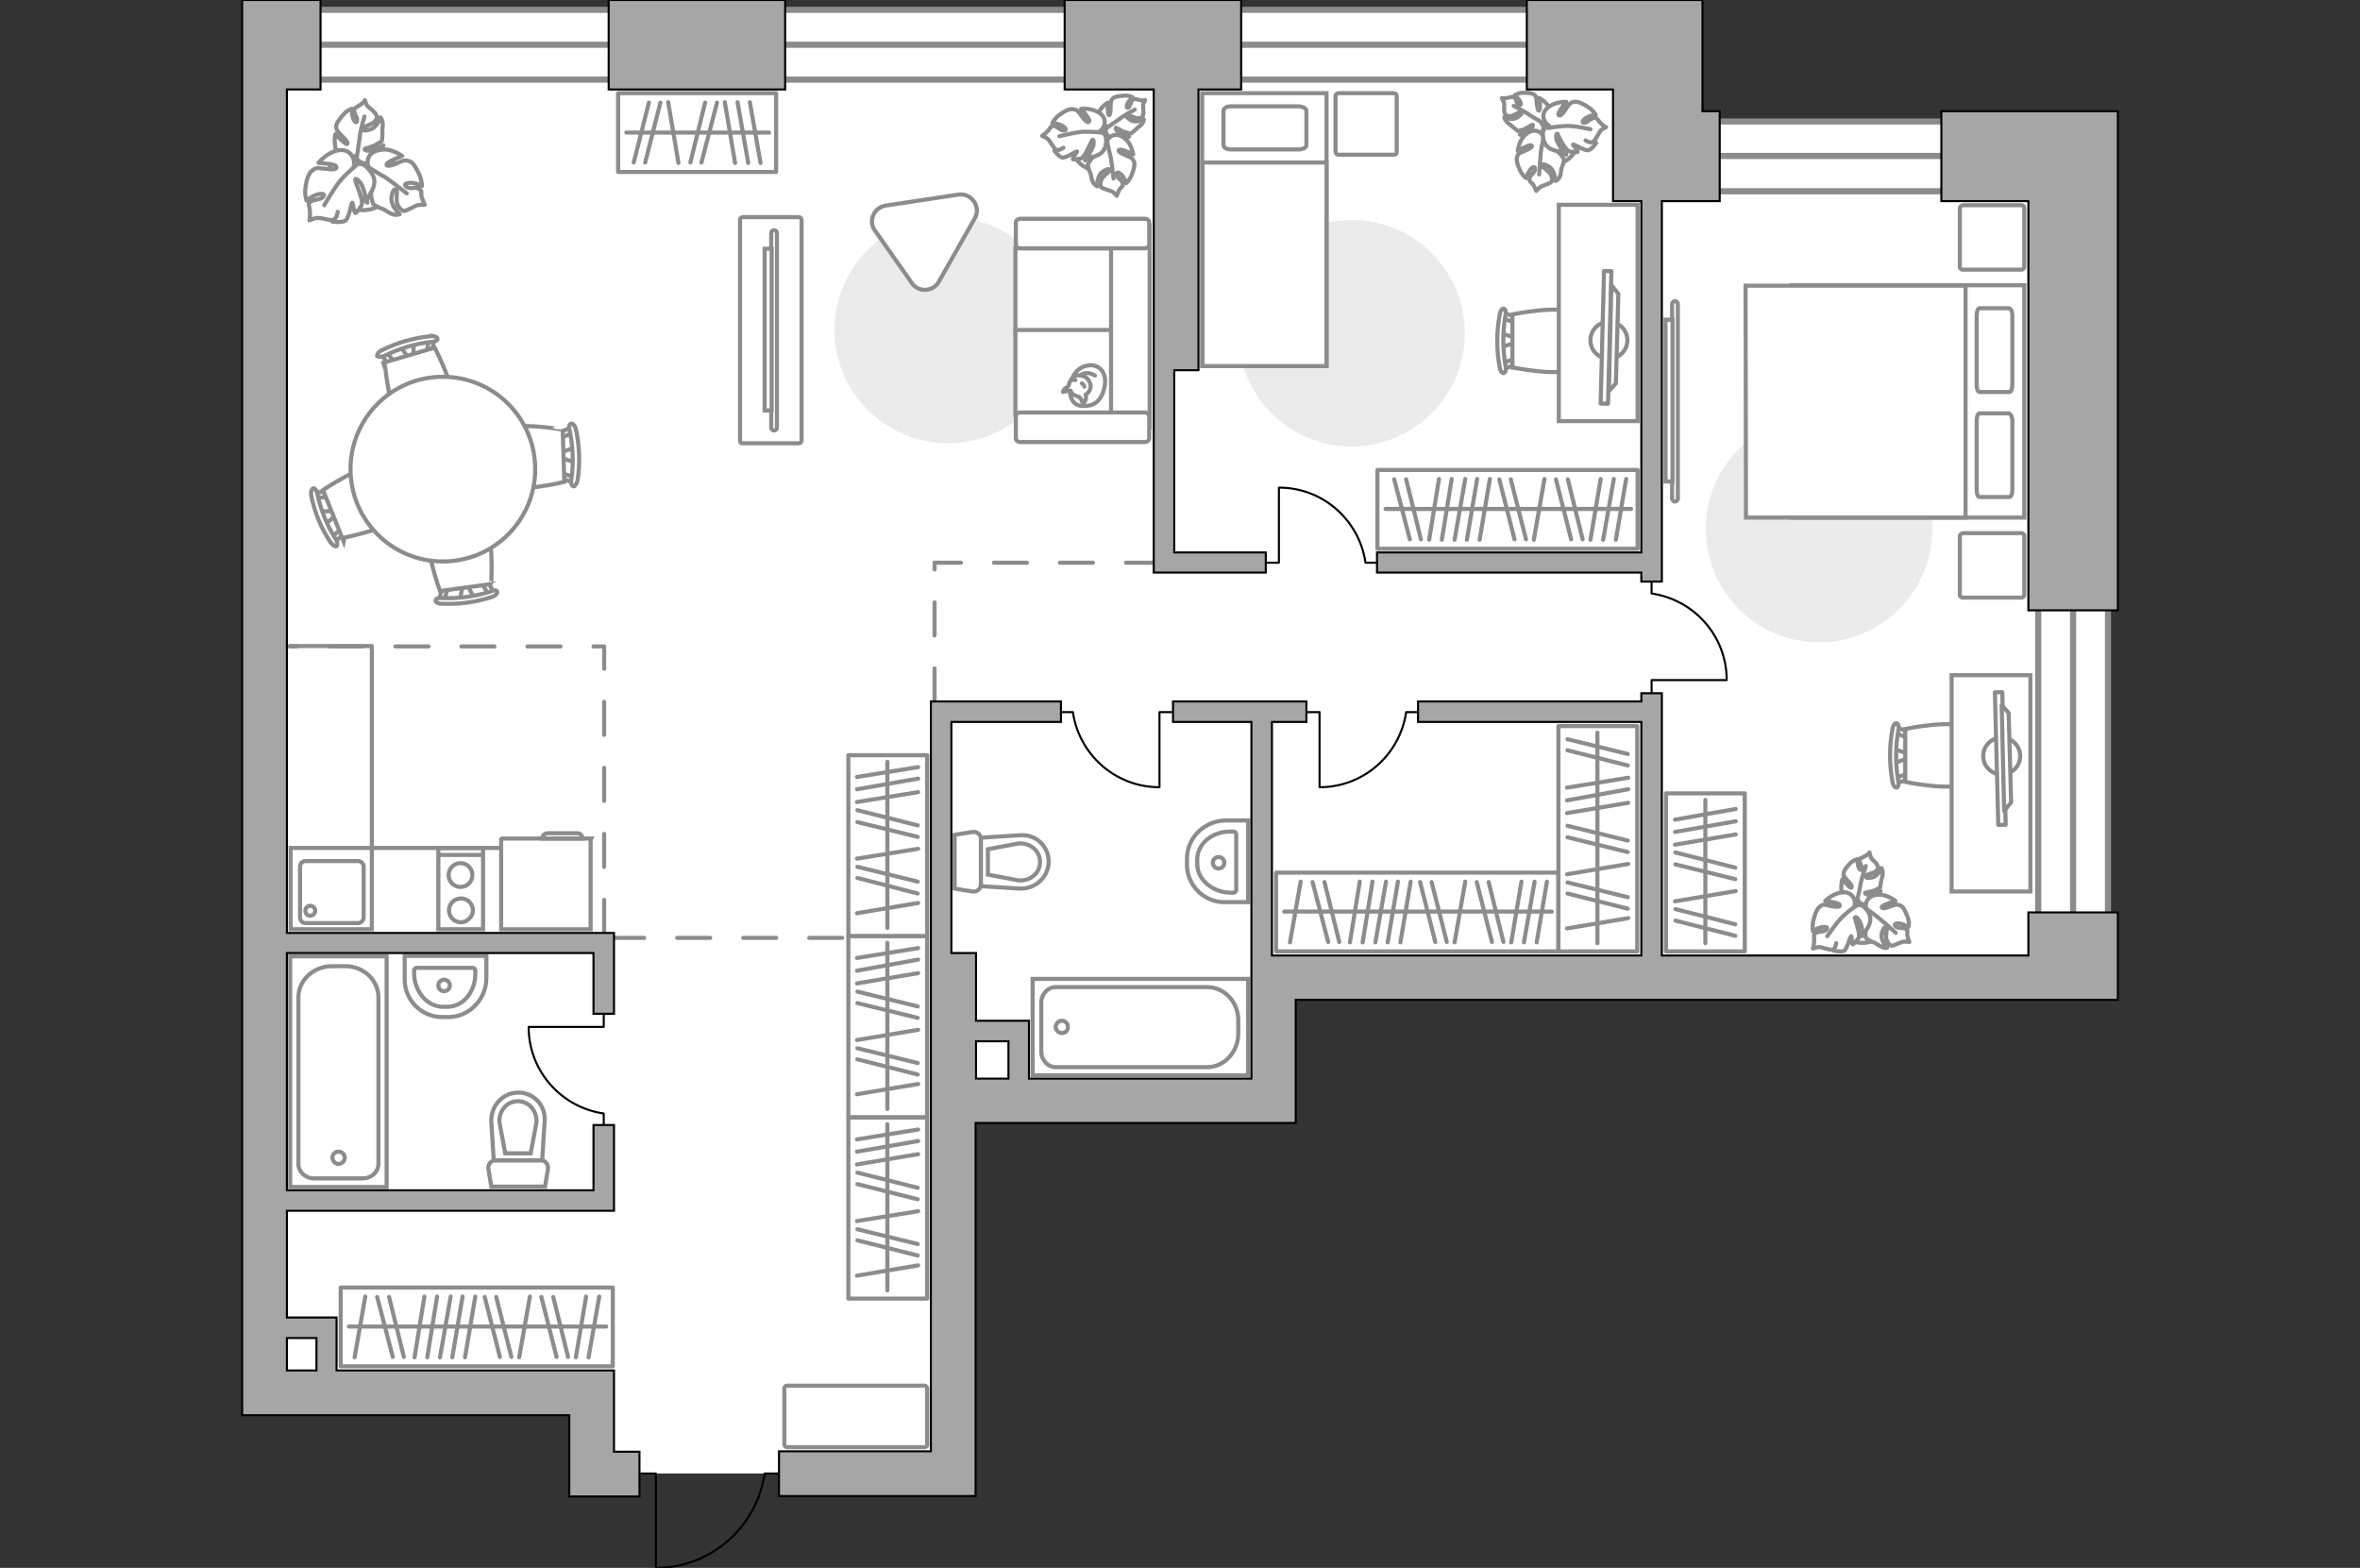 <?xml version="1.0" encoding="utf-8"?>
<!-- Generator: Adobe Illustrator 28.2.0, SVG Export Plug-In . SVG Version: 6.00 Build 0)  -->
<svg version="1.1" id="Слой_1" xmlns="http://www.w3.org/2000/svg" xmlns:xlink="http://www.w3.org/1999/xlink" x="0px" y="0px"
	 viewBox="0 0 575 382" style="enable-background:new 0 0 575 382;" xml:space="preserve">
<rect x="0" y="0" width="575" height="382" fill="#333333" stroke="none"/>
<style type="text/css">
	.st0{fill:#FFFFFF;}
	.st1{fill:#FFFFFF;stroke:#8C8C8C;stroke-width:1.5;stroke-linecap:round;stroke-miterlimit:10;}
	.st2{fill:none;stroke:#8C8C8C;stroke-width:1.5;stroke-linecap:round;stroke-miterlimit:10;}
	.st3{fill:none;stroke:#8C8C8C;stroke-linecap:round;stroke-linejoin:round;stroke-miterlimit:10;stroke-dasharray:8.044;}
	.st4{fill:none;stroke:#000000;stroke-width:0.5;stroke-linecap:round;stroke-linejoin:round;stroke-miterlimit:10;}
	.st5{fill:none;stroke:#8C8C8C;stroke-miterlimit:10;}
	.st6{fill:#FFFFFF;stroke:#8C8C8C;stroke-miterlimit:10;}
	.st7{fill:#A6A6A6;stroke:#000000;stroke-width:0.5;stroke-miterlimit:10;}
	.st8{fill:none;stroke:#8C8C8C;stroke-linecap:round;stroke-linejoin:round;stroke-miterlimit:10;}
	.st9{fill:#FFFFFF;stroke:#8C8C8C;stroke-linecap:round;stroke-linejoin:round;stroke-miterlimit:10;}
	.st10{fill:#EBEBEB;}
	.st11{fill:#FFFFFF;stroke:#8B8B8B;stroke-linecap:round;stroke-linejoin:round;stroke-miterlimit:10;}
	.st12{fill:#FFFFFF;stroke:#8B8B8B;stroke-width:1;stroke-linecap:round;stroke-linejoin:round;stroke-miterlimit:10.004;}
	.st13{fill:#FFFFFF;stroke:#8C8C8C;stroke-width:1;stroke-miterlimit:10;}
</style>
<g id="bg">
	<polygon class="st0" points="403.2,35.3 403.2,11 65.8,11 65.8,340.5 143.2,340.5 143.2,359 232.3,359 232.3,268.3 310.7,268.3 
		310.7,236.1 505.1,236.1 505.1,35.3 	"/>
</g>
<g id="windows">
	<rect x="496.6" y="32.4" class="st1" width="17" height="202.7"/>
	<line class="st2" x1="505.1" y1="32.4" x2="505.1" y2="235.4"/>
	<rect x="397.8" y="29.6" class="st1" width="108.1" height="17"/>
	<line class="st2" x1="397.8" y1="38" x2="505.9" y2="38"/>
	<rect x="65.8" y="2.4" class="st1" width="340.2" height="17"/>
	<line class="st2" x1="65.8" y1="10.9" x2="406" y2="10.9"/>
</g>
<g id="plan">
	<polyline class="st3" points="147.2,227.3 147.2,157.5 70.5,157.5 	"/>
	<line class="st3" x1="148.9" y1="228.5" x2="226.7" y2="228.5"/>
	<polyline class="st3" points="227.7,170.9 227.7,137.1 281.1,137.1 	"/>
	<path class="st4" d="M155.8,359h4v23c13.5,0,24.6-10,26.5-23h3.6"/>
	<path class="st4" d="M147.1,247v3.2h-18.3c0,10.8,8,19.6,18.3,21.1v2.9"/>
	<path class="st4" d="M258.5,173.5h2.9c1.5,10.3,10.3,18.3,21.1,18.3v-18.3h3.2"/>
	<path class="st4" d="M318.3,173.5h3.2v18.3c10.8,0,19.6-8,21.1-18.3h2.9"/>
	<path class="st4" d="M335.6,137.1h-2.9c-1.5-10.3-10.3-18.3-21.1-18.3v18.3h-3.2"/>
	<path class="st4" d="M402.4,168.9v-3.2h18.3c0-10.8-8-19.6-18.3-21.1v-2.9"/>
	<g>
		<g>
			<rect x="70.8" y="206.6" class="st5" width="19.8" height="19.8"/>
		</g>
		<path class="st5" d="M88.6,223.5v-12.4c0-0.7-0.7-1.3-1.3-1.3H74.4c-0.7,0-1.3,0.6-1.3,1.3v12.4c0,0.8,0.6,1.4,1.3,1.4h12.9
			C87.9,224.9,88.6,224.3,88.6,223.5z"/>
		<path class="st5" d="M76.8,221.9c0,0.7-0.6,1.2-1.2,1.2c-0.7,0-1.2-0.5-1.2-1.2s0.5-1.2,1.2-1.2S76.8,221.3,76.8,221.9z"/>
	</g>
	<g>
		<g>
			<rect x="106.8" y="206.6" class="st5" width="10.9" height="19.8"/>
		</g>
		<line class="st5" x1="106.8" y1="208.3" x2="117.8" y2="208.3"/>
		<circle class="st5" cx="112.2" cy="213.2" r="2.9"/>
		<path class="st5" d="M114.9,223.1c1.2-2.5-1.3-5.1-3.9-3.9c-0.6,0.3-1,0.7-1.3,1.3c-1.2,2.5,1.3,5.1,3.9,3.9
			C114.1,224,114.6,223.6,114.9,223.1z"/>
	</g>
	<g>
		<rect x="70.7" y="233" class="st5" width="23.5" height="56.2"/>
		<path class="st5" d="M84.1,235.4h-3.2c-4.5,0-8.2,3.4-8.2,7.6v40.6c0,1.9,1.7,3.5,3.8,3.5h11.9c2.1,0,3.8-1.6,3.8-3.5V243
			C92.2,238.8,88.6,235.4,84.1,235.4z"/>
		<path class="st5" d="M84,282.1c0-0.9-0.7-1.5-1.5-1.5c-0.9,0-1.5,0.6-1.5,1.5c0,0.7,0.7,1.5,1.5,1.5C83.3,283.5,84,282.9,84,282.1
			z"/>
	</g>
	<g>
		<path id="Vector_134_1_" class="st6" d="M98.6,238.3v-5.4h19.9v5.4c0,5.1-4.1,9.5-9.3,9.5h-1.5C102.6,247.8,98.4,243.5,98.6,238.3
			z"/>
		<path id="Vector_133_1_" class="st6" d="M100.9,237.3v-0.8c0-0.4,0.3-0.7,0.6-0.7h13.7c0.3,0,0.6,0.3,0.6,0.7v0.8c0,4.4-3,8-6.8,8
			h-1.1C104.1,245.3,101,241.6,100.9,237.3z"/>
		<circle class="st6" cx="108.2" cy="240.1" r="1.4"/>
	</g>
	<g>
		<path id="wc_1_" class="st6" d="M121.7,273.5"/>
		<g id="Group_26_1_">
			<path id="Vector_130_1_" class="st6" d="M120.7,282.7h11.1c1.1,0,1.9,1.1,1.7,2.1l-0.7,4.3h-13.1l-0.7-4.3
				C118.8,283.8,119.6,282.7,120.7,282.7z"/>
			<path id="Vector_131_1_" class="st6" d="M126.3,266.2c3.7,0,6.7,3.1,6.4,7l-0.6,9.5h-11.8l-0.6-9.5
				C119.6,269.4,122.5,266.2,126.3,266.2z"/>
			<path id="Vector_132_1_" class="st6" d="M129.3,281l1.4-7.5c0.1-1.3-0.3-2.6-1.2-3.7c-0.9-1-2.1-1.5-3.3-1.5s-2.5,0.5-3.3,1.5
				c-0.9,1-1.3,2.3-1.2,3.7l1.4,7.5H129.3z"/>
		</g>
	</g>
	<g>
		<rect x="251.6" y="238.5" class="st5" width="52.5" height="23.5"/>
		<path class="st5" d="M294.1,240.5h-36.9c-1.9,0-3.5,1.7-3.5,3.8v11.9c0,2.1,1.6,3.8,3.5,3.8h36.9c4.2,0,7.6-3.7,7.6-8.2v-3.2
			C301.7,244.1,298.3,240.5,294.1,240.5z"/>
		<path class="st5" d="M257.2,250.2c0,0.8,0.8,1.5,1.5,1.5c0.9,0,1.5-0.6,1.5-1.5c0-0.8-0.6-1.5-1.5-1.5
			C257.9,248.7,257.3,249.4,257.2,250.2z"/>
	</g>
	<g>
		<path id="Vector_134_3_" class="st6" d="M289.2,210.7v-1.5c0-5.2,4.4-9.3,9.5-9.3h5.4v19.9h-5.4
			C293.5,220,289.2,215.8,289.2,210.7z"/>
		<path id="Vector_133_3_" class="st6" d="M291.7,210.5v-1.1c0-3.8,3.6-6.8,8-6.8h0.8c0.4,0,0.7,0.3,0.7,0.6v13.7
			c0,0.3-0.3,0.6-0.7,0.6h-0.8C295.4,217.4,291.7,214.3,291.7,210.5z"/>
		<circle class="st6" cx="296.9" cy="210.2" r="1.4"/>
	</g>
	<g>
		<path id="wc_3_" class="st6" d="M248.2,214.5"/>
		<g id="Group_26_3_">
			<path id="Vector_130_3_" class="st6" d="M236.9,217.2l-4.3-0.7v-13.1l4.3-0.7c1-0.2,2.1,0.6,2.1,1.7v11.1
				C239,216.6,237.9,217.4,236.9,217.2z"/>
			<path id="Vector_131_3_" class="st6" d="M248.5,216.5l-9.5-0.6v-11.8l9.5-0.6c3.9-0.3,7,2.7,7,6.4
				C255.5,213.7,252.3,216.6,248.5,216.5z"/>
			<path id="Vector_132_3_" class="st6" d="M240.7,213.1l7.5,1.4c1.4,0.1,2.7-0.3,3.7-1.2c1-0.8,1.5-2.1,1.5-3.3s-0.5-2.4-1.5-3.3
				c-1.1-0.9-2.4-1.3-3.7-1.2l-7.5,1.4V213.1z"/>
		</g>
	</g>
	<g>
		<path class="st7" d="M494.2,232.8h-89.3v-63.9h-5v2h-54.4v5h54.4v56.9h-90v-56.9h8.4v-5h-32.5v5h19.1v86.9h-54.2v-14.1h-12.9
			v-16.5h-6v-56.3h26.7v-5h-31.7v182.7h-37v10.9h47.9v-90.9h78l0,0v-30H516v-21.3h-21.8V232.8z M245.7,262.8h-7.9v-9.1h7.9V262.8z"
			/>
		<path class="st7" d="M149.6,333.9H82V321H69.9v-26h79.7v-20.9h-5V290H69.9v-57.8h74.7V247h5v-19.7h-5v0H69.9V21.8h8.2V0H59v344.8
			h79.7v19.8h17.1v-10.9h-6.2V333.9z M77.1,333.9h-7.2V326h7.2V333.9z"/>
		<polygon class="st7" points="473,27.1 473,49 494.2,49 494.2,148.7 516,148.7 516,27.1 		"/>
		<polygon class="st7" points="399.9,141.7 404.9,141.7 404.9,49 419,49 419,27.1 414.8,27.1 414.8,0 372,0 372,21.8 393,21.8 
			393,49 399.9,49 399.9,134.6 335.5,134.6 335.5,139.5 399.9,139.5 		"/>
		<rect x="148.3" y="0" class="st7" width="43" height="21.8"/>
		<polygon class="st7" points="281.1,139.5 308.4,139.5 308.4,134.6 286.1,134.6 286.1,90.2 292,90.2 292,21.8 302.4,21.8 302.4,0 
			259.4,0 259.4,21.8 281.1,21.8 		"/>
	</g>
</g>
<g id="furniture">
	<path id="Vector_5_4_" class="st6" d="M181.1,108h13.5c0.4,0,0.7-0.3,0.7-0.7V53.6c0-0.4-0.3-0.7-0.7-0.7H181
		c-0.4,0-0.7,0.3-0.7,0.7v53.7C180.3,107.8,180.6,108.1,181.1,108z"/>
	<g>
		<path id="Vector_8_2_" class="st6" d="M143.9,204.5v21.9h-21.8v-21.9c0-0.1,0.1-0.2,0.2-0.2h21.4
			C143.7,204.3,143.8,204.4,143.9,204.5z"/>
		<path id="Vector_9_2_" class="st6" d="M133.6,203h7c0.7,0,1.3,0.5,1.3,1.3h-9.8C132.1,203.6,132.7,203,133.6,203z"/>
	</g>
	<line class="st8" x1="90.6" y1="206.6" x2="122.1" y2="206.6"/>
	<g>
		<rect x="206.7" y="184" class="st9" width="19.2" height="44.1"/>
		<line class="st8" x1="208.8" y1="209.2" x2="223.7" y2="206.8"/>
		<line class="st8" x1="208.8" y1="222.5" x2="223.7" y2="220"/>
		<line class="st8" x1="208.8" y1="195.4" x2="223.7" y2="193"/>
		<line class="st8" x1="208.8" y1="192.3" x2="223.7" y2="189.7"/>
		<line class="st8" x1="208.8" y1="189.3" x2="223.7" y2="186.9"/>
		<line class="st8" x1="208.9" y1="200.3" x2="223.6" y2="203.9"/>
		<line class="st8" x1="208.9" y1="197.4" x2="223.6" y2="201.1"/>
		<line class="st8" x1="208.9" y1="213.9" x2="223.6" y2="217.7"/>
		<line class="st8" x1="208.9" y1="211.2" x2="223.6" y2="214.8"/>
		<line class="st8" x1="216.2" y1="226.1" x2="216.2" y2="185.6"/>
	</g>
	<g>
		<rect x="335.6" y="114.5" class="st9" width="63.4" height="19.2"/>
		<line class="st8" x1="376.3" y1="116.7" x2="373.7" y2="131.5"/>
		<line class="st8" x1="363" y1="116.7" x2="360.5" y2="131.5"/>
		<line class="st8" x1="390" y1="116.7" x2="387.5" y2="131.5"/>
		<line class="st8" x1="393.2" y1="116.7" x2="390.6" y2="131.5"/>
		<line class="st8" x1="396.2" y1="116.7" x2="393.7" y2="131.5"/>
		<line class="st8" x1="353.7" y1="116.7" x2="351.3" y2="131.5"/>
		<line class="st8" x1="357" y1="116.7" x2="354.4" y2="131.5"/>
		<line class="st8" x1="359.9" y1="116.7" x2="357.4" y2="131.5"/>
		<line class="st8" x1="379.1" y1="116.8" x2="382.8" y2="131.4"/>
		<line class="st8" x1="382" y1="116.8" x2="385.6" y2="131.4"/>
		<line class="st8" x1="365.3" y1="116.8" x2="369" y2="131.4"/>
		<line class="st8" x1="368.1" y1="116.8" x2="371.8" y2="131.4"/>
		<line class="st8" x1="350.6" y1="116.7" x2="348.2" y2="131.5"/>
		<line class="st8" x1="339.7" y1="116.8" x2="343.5" y2="131.4"/>
		<line class="st8" x1="342.6" y1="116.8" x2="346.2" y2="131.4"/>
		<line class="st8" x1="397.4" y1="124" x2="337.6" y2="124"/>
	</g>
	<g>
		<rect x="310.9" y="212.6" class="st9" width="68.8" height="19.2"/>
		<line class="st8" x1="357" y1="214.8" x2="354.4" y2="229.6"/>
		<line class="st8" x1="316.9" y1="214.8" x2="314.3" y2="229.6"/>
		<line class="st8" x1="343.7" y1="214.8" x2="341.2" y2="229.6"/>
		<line class="st8" x1="370.7" y1="214.8" x2="368.2" y2="229.6"/>
		<line class="st8" x1="373.9" y1="214.8" x2="371.3" y2="229.6"/>
		<line class="st8" x1="376.9" y1="214.8" x2="374.4" y2="229.6"/>
		<line class="st8" x1="334.4" y1="214.8" x2="332" y2="229.6"/>
		<line class="st8" x1="337.7" y1="214.8" x2="335.1" y2="229.6"/>
		<line class="st8" x1="340.6" y1="214.8" x2="338.1" y2="229.6"/>
		<line class="st8" x1="359.8" y1="214.9" x2="363.5" y2="229.5"/>
		<line class="st8" x1="362.7" y1="214.9" x2="366.3" y2="229.5"/>
		<line class="st8" x1="346" y1="214.9" x2="349.7" y2="229.5"/>
		<line class="st8" x1="348.8" y1="214.9" x2="352.5" y2="229.5"/>
		<line class="st8" x1="331.3" y1="214.8" x2="328.9" y2="229.6"/>
		<line class="st8" x1="319.8" y1="214.9" x2="323.6" y2="229.5"/>
		<line class="st8" x1="322.7" y1="214.9" x2="326.3" y2="229.5"/>
		<line class="st8" x1="378.1" y1="222.1" x2="312.9" y2="222.1"/>
	</g>
	<g>
		<rect x="83" y="313.7" class="st9" width="66.3" height="19.2"/>
		<line class="st8" x1="129.1" y1="315.9" x2="126.5" y2="330.7"/>
		<line class="st8" x1="89" y1="315.9" x2="86.4" y2="330.7"/>
		<line class="st8" x1="115.8" y1="315.9" x2="113.3" y2="330.7"/>
		<line class="st8" x1="142.8" y1="315.9" x2="140.3" y2="330.7"/>
		<line class="st8" x1="146" y1="315.9" x2="143.4" y2="330.7"/>
		<line class="st8" x1="106.5" y1="315.9" x2="104.1" y2="330.7"/>
		<line class="st8" x1="109.8" y1="315.9" x2="107.2" y2="330.7"/>
		<line class="st8" x1="112.7" y1="315.9" x2="110.2" y2="330.7"/>
		<line class="st8" x1="131.9" y1="316" x2="135.6" y2="330.6"/>
		<line class="st8" x1="134.8" y1="316" x2="138.4" y2="330.6"/>
		<line class="st8" x1="118.1" y1="316" x2="121.8" y2="330.6"/>
		<line class="st8" x1="120.9" y1="316" x2="124.6" y2="330.6"/>
		<line class="st8" x1="103.4" y1="315.9" x2="101" y2="330.7"/>
		<line class="st8" x1="91.9" y1="316" x2="95.7" y2="330.6"/>
		<line class="st8" x1="94.8" y1="316" x2="98.4" y2="330.6"/>
		<line class="st8" x1="147.7" y1="323.2" x2="85" y2="323.2"/>
	</g>
	<g>
		<rect x="206.7" y="228.1" class="st9" width="19.2" height="44.1"/>
		<line class="st8" x1="208.8" y1="253.4" x2="223.7" y2="250.9"/>
		<line class="st8" x1="208.8" y1="266.6" x2="223.7" y2="264.1"/>
		<line class="st8" x1="208.8" y1="239.6" x2="223.7" y2="237.1"/>
		<line class="st8" x1="208.8" y1="236.5" x2="223.7" y2="233.8"/>
		<line class="st8" x1="208.8" y1="233.4" x2="223.7" y2="231"/>
		<line class="st8" x1="208.9" y1="244.4" x2="223.6" y2="248"/>
		<line class="st8" x1="208.9" y1="241.6" x2="223.6" y2="245.2"/>
		<line class="st8" x1="208.9" y1="258.1" x2="223.6" y2="261.8"/>
		<line class="st8" x1="208.9" y1="255.4" x2="223.6" y2="259"/>
		<line class="st8" x1="216.2" y1="270.2" x2="216.2" y2="229.7"/>
	</g>
	<g>
		<rect x="379.7" y="176.9" class="st9" width="19.2" height="54.9"/>
		<line class="st8" x1="381.8" y1="213" x2="396.7" y2="210.5"/>
		<line class="st8" x1="381.8" y1="226.2" x2="396.7" y2="223.7"/>
		<line class="st8" x1="381.8" y1="198.1" x2="396.7" y2="195.6"/>
		<line class="st8" x1="381.8" y1="195" x2="396.7" y2="192.3"/>
		<line class="st8" x1="381.8" y1="191.9" x2="396.7" y2="189.5"/>
		<line class="st8" x1="381.9" y1="204" x2="396.6" y2="207.6"/>
		<line class="st8" x1="381.9" y1="201.2" x2="396.6" y2="204.8"/>
		<line class="st8" x1="381.9" y1="217.7" x2="396.6" y2="221.4"/>
		<line class="st8" x1="381.9" y1="215" x2="396.6" y2="218.6"/>
		<line class="st8" x1="381.9" y1="182.8" x2="396.6" y2="186.5"/>
		<line class="st8" x1="381.9" y1="180.1" x2="396.6" y2="183.7"/>
		<line class="st8" x1="389.2" y1="229.8" x2="389.2" y2="178.5"/>
	</g>
	<g>
		<rect x="206.7" y="272.3" class="st9" width="19.2" height="44.1"/>
		<line class="st8" x1="208.8" y1="297.5" x2="223.7" y2="295.1"/>
		<line class="st8" x1="208.8" y1="310.8" x2="223.7" y2="308.3"/>
		<line class="st8" x1="208.8" y1="283.7" x2="223.7" y2="281.2"/>
		<line class="st8" x1="208.8" y1="280.6" x2="223.7" y2="278"/>
		<line class="st8" x1="208.8" y1="277.6" x2="223.7" y2="275.2"/>
		<line class="st8" x1="208.9" y1="288.5" x2="223.6" y2="292.2"/>
		<line class="st8" x1="208.9" y1="285.7" x2="223.6" y2="289.4"/>
		<line class="st8" x1="208.9" y1="302.2" x2="223.6" y2="305.9"/>
		<line class="st8" x1="208.9" y1="299.5" x2="223.6" y2="303.1"/>
		<line class="st8" x1="216.2" y1="314.4" x2="216.2" y2="273.9"/>
	</g>
	<g>
		<rect x="405.9" y="193.3" class="st9" width="19.2" height="38.5"/>
		<line class="st8" x1="408.1" y1="219.6" x2="422.9" y2="217.1"/>
		<line class="st8" x1="408.1" y1="205.8" x2="422.9" y2="203.3"/>
		<line class="st8" x1="408.1" y1="202.7" x2="422.9" y2="200.1"/>
		<line class="st8" x1="408.1" y1="199.7" x2="422.9" y2="197.1"/>
		<line class="st8" x1="408.2" y1="210.6" x2="422.8" y2="214.2"/>
		<line class="st8" x1="408.2" y1="207.7" x2="422.8" y2="211.4"/>
		<line class="st8" x1="408.2" y1="224.3" x2="422.8" y2="228"/>
		<line class="st8" x1="408.2" y1="221.5" x2="422.8" y2="225.2"/>
		<line class="st8" x1="415.5" y1="229.8" x2="415.5" y2="194.9"/>
	</g>
	<g>
		<rect x="150.6" y="22.7" class="st9" width="38.5" height="19.2"/>
		<line class="st8" x1="162.8" y1="24.9" x2="165.3" y2="39.7"/>
		<line class="st8" x1="176.6" y1="24.9" x2="179.1" y2="39.7"/>
		<line class="st8" x1="179.7" y1="24.9" x2="182.3" y2="39.7"/>
		<line class="st8" x1="182.7" y1="24.9" x2="185.3" y2="39.7"/>
		<line class="st8" x1="171.8" y1="25" x2="168.2" y2="39.6"/>
		<line class="st8" x1="174.7" y1="25" x2="170.9" y2="39.6"/>
		<line class="st8" x1="158.1" y1="25" x2="154.4" y2="39.6"/>
		<line class="st8" x1="160.9" y1="25" x2="157.2" y2="39.6"/>
		<line class="st8" x1="152.6" y1="32.3" x2="187.4" y2="32.3"/>
	</g>
	<path id="Vector_4_" class="st10" d="M258.6,80.4c0,15.2-12.4,27.6-27.6,27.6s-27.7-12.4-27.7-27.6s12.4-27.6,27.6-27.6
		C246.2,52.9,258.6,65.2,258.6,80.4z"/>
	<path class="st9" d="M213.2,56.2l9,12.8c1.6,2.3,5.1,2.1,6.5-0.3l8.8-15.5c1.6-2.8-0.8-6.2-3.9-5.8l-17.9,2.7
		C213,50.6,211.4,53.8,213.2,56.2z"/>
	<g>
		<path id="Vector_55_2_" class="st6" d="M280,60.5v20.6h-32.6V60.5H280z"/>
		<path id="Vector_56_2_" class="st6" d="M280,80.4V101h-32.6V80.4H280L280,80.4z"/>
		<path id="Vector_57_2_" class="st6" d="M270.7,56.9l9.4-1.9v49.1h-9.4V56.9z"/>
		<path id="Vector_58_2_" class="st6" d="M278.9,60.5h-30.3c-0.6,0-1.1-0.4-1.1-0.9v-5.4c0-0.5,0.5-0.9,1.1-0.9h30.3
			c0.6,0,1.1,0.4,1.1,0.9v5.4C280,60.1,279.5,60.5,278.9,60.5z"/>
		<path id="Vector_59_2_" class="st6" d="M278.9,107.7h-30.3c-0.6,0-1.1-0.4-1.1-0.9v-5.4c0-0.5,0.5-0.9,1.1-0.9h30.3
			c0.6,0,1.1,0.4,1.1,0.9v5.4C280,107.3,279.5,107.7,278.9,107.7z"/>
		<g>
			<path class="st9" d="M260.7,95.3c0,0-0.1,3.5,3,3.6c3.1,0.2,4.9-1.5,5.5-5.1c0.5-3.6-2-5.3-4.4-4.7
				C262.3,89.6,260.7,91.9,260.7,95.3z"/>
			<path class="st9" d="M262.9,96.7c0,0,0.5,0.4,0.7,1c0.2,0.7,0.4,0.5,0.4,0.5s0.7-0.6,0.6-1.5c-0.1-0.5-0.1-0.5-0.1-0.5
				s1-0.6,1.2-1.8c0.2-1.2-0.9-2.5-1.6-2.7c-0.8-0.3-1.9-0.4-2.5,0.1c-0.6,0.4-1.1,1.4-1.2,2s-1,0.7-1.2,1.2
				c-0.3,0.5-0.2,0.5-0.2,0.5s1.6-0.4,1.9-0.3C260.9,95.4,260.8,96.1,262.9,96.7z"/>
			<path class="st9" d="M263.6,93.4c0,0,0.4,0.2,0.6,0.8"/>
			<path class="st9" d="M262,92.6c0,0-0.5-0.2-0.9,0"/>
			<path class="st8" d="M263.3,91.5c0,0,0.2-0.5,1.4-0.6c1-0.1,2.1,0.6,2.1,0.6"/>
		</g>
	</g>
	<path id="Vector_1_" class="st10" d="M329.4,53.6c15.2,0,27.5,12.4,27.5,27.6s-12.4,27.6-27.6,27.6s-27.6-12.4-27.6-27.6
		C301.7,65.9,314.1,53.6,329.4,53.6z"/>
	<path id="Vector_2_" class="st10" d="M470.8,128.9c0,15.2-12.4,27.6-27.6,27.6s-27.6-12.4-27.6-27.6s12.3-27.6,27.5-27.6
		C458.4,101.3,470.8,113.6,470.8,128.9z"/>
	<g>
		<path id="Vector_5_6_" class="st6" d="M478.3,50h14.2c0.4,0,0.7,0.3,0.7,0.7V65c0,0.4-0.3,0.7-0.7,0.7h-14.3
			c-0.4,0-0.7-0.3-0.7-0.7V50.7C477.5,50.4,477.9,50,478.3,50z"/>
		<path id="Vector_5_2_" class="st6" d="M478.3,129.9h14.2c0.4,0,0.7,0.3,0.7,0.7v14.3c0,0.4-0.3,0.7-0.7,0.7h-14.3
			c-0.4,0-0.7-0.3-0.7-0.7v-14.3C477.5,130.3,477.9,129.9,478.3,129.9z"/>
	</g>
	<g>
		<path id="Vector_60_6_" class="st6" d="M373,28.9c-2.5,2.8-2.4,7,0.4,9.5s7,2.4,9.5-0.4c2.5-2.7,2.4-7-0.4-9.5
			C379.9,25.9,375.6,26.1,373,28.9z"/>
		<path class="st9" d="M375.6,30.1c0,0,0.8,0.7,0.2,2c-0.7,1.2-1.6,2.1-3.5,1.4c-1.9-0.7-2-0.7-2-0.7s1.9-0.7,2.7-1.4
			c0.7-0.8,0.5-1,0.4-1c-0.2-0.1-1.7,1.1-2.6,1.3c-0.9,0.2-1,0.2-1,0.2s-1.2-1-1.4-1.1c-0.1-0.3-1-0.6-1.4-1.3
			c-0.4-0.4-0.5-0.9-0.5-0.9s2.1,0.9,3.3-0.1c1.3-0.9,1-1.2,0.6-1.2c-0.3,0-1.6,0.9-2.4,1c-0.8,0-1.3-0.2-1.4-0.8
			c-0.2-0.5-0.1-1.8-0.1-2.2c0-0.4-0.6-1.4-0.6-1.4s0.6,0.2,1.6-0.1c0.9-0.1,0.7-0.4,1.4-0.1c0.6,0.3,0.5,1.6,1.2,1.9
			c0.6,0.2,0.5-0.7,0-1.3c-0.5-0.6-1-1.1-1-1.1s0.8-0.6,1.9-0.6s2.3,0,2.8,0.5c0.5,0.4,0.5,0.4,0.6,1.9c0.2,1.4,0.3,2.1,0.6,1.9
			c0.4-0.2,0.1-3,0.1-3s2.1,1.1,2.6,2.9C378.4,29,376.8,29.9,375.6,30.1z"/>
		<path class="st8" d="M368.8,25.8c0,0,2.8,1.4,4,2.3c0.7,0.5,2.3,1.3,2.9,1.8c0.8,0.5,1.6,1.4,2,2.4"/>
		<path class="st9" d="M376.1,33.4c0,0,0.4-1.2,2-1c1.5,0.2,2.9,0.8,3.2,3c0.3,2.2,0.3,2.3,0.3,2.3s-1.5-1.8-2.7-2.2
			c-1-0.5-1.3,0-1.3,0c0,0.1,1.9,1.2,2.7,2.2c0.7,0.9,0.8,1.2,0.8,1.2s-0.4,1.7-0.6,2s-0.1,1.5-0.5,2.2c-0.2,0.6-1,1-1,1
			s-0.1-2.6-1.6-3.5c-1.6-1-1.8-0.4-1.6-0.1c0.1,0.3,1.7,1.3,2.1,2.1c0.4,0.9,0.3,1.5,0,1.8c-0.2,0.2-1.8,0.8-2.3,1
			s-1.3,1.1-1.3,1.1s-0.2-0.6-0.8-1.6c-0.7-0.8-0.9-0.5-0.8-1.5c0-0.8,1.4-1.3,1.3-2.3c0-0.8-0.9-0.3-1.4,0.6
			c-0.5,0.8-0.8,1.7-0.8,1.7s-0.8-0.6-1.4-1.8s-1-2.5-0.8-3.2c0.2-0.8,0.2-1,1.8-1.6c1.5-0.6,2.2-1.2,1.7-1.4s-3.3,1.3-3.3,1.3
			s0.3-2.6,1.9-3.9C373.8,30.9,375.7,32.2,376.1,33.4z"/>
		<path class="st8" d="M375,42.5c0,0,0.3-3.5,0.4-5.3c0.1-1.1,0.6-3.1,0.7-4c0.2-1.1,0.7-2.4,1.5-3.3"/>
		<g>
			<path class="st9" d="M386.3,34.2c0.8,0.6,1.7,0.6,2,0.2c0.4-0.3,1.2-1.9,1.5-2.3c0.2-0.6,1.5-1.1,1.5-1.1s-0.7-0.3-1.5-1.2
				c-0.7-0.8-0.6-1.1-1.4-1.1c-0.9,0.1-1.7,1.3-2.5,1.2c-0.8,0,0-1,1-1.4c0.9-0.5,1.9-0.5,1.9-0.5s-0.6-1.1-1.7-1.8
				c-1.2-0.8-2.5-1.5-3.4-1.4s-1.1,0.2-2.1,1.6c-0.8,1.4-1.7,2.2-1.9,1.5c-0.2-0.5,1.9-3.1,1.9-3.1s-2.8-0.1-4.6,1.5
				c-1.8,1.6-0.7,3.7,0.4,4.3c0,0-1.5,0.4-1.5,2.1c0.1,1.7,0.5,3.2,2.7,3.9c2.3,0.6,2.5,0.6,2.5,0.6s-1.6-2.1-1.9-3.3
				c-0.2-1.3,0.2-1.4,0.3-1.3c0,0.1,1,2.3,1.8,3.3s1.1,1,1.1,1s1.8,0.3,2,0.1c0.1-0.5-1.4-1.8-1.1-1.8c0.2-0.1,2.8,1.6,3.7,1.4
				c0.9-0.2,1.9-1.8,1.9-1.8"/>
			<path class="st8" d="M387.5,31.5c0,0-4.3-1-6.1-0.8c-1.1,0.1-2.8,0.2-4.2,0.5"/>
		</g>
	</g>
	<g>
		<path id="Vector_60_2_" class="st6" d="M262.9,30c-2.7,2.7-2.6,6.9,0,9.6c2.7,2.7,6.8,2.5,9.6,0c2.7-2.7,2.5-6.8,0-9.6
			C269.7,27.2,265.4,27.1,262.9,30z"/>
		<path class="st9" d="M267.4,28.1c0.5-1.9,2.5-3.1,2.5-3.1s-0.1,2.7,0.2,3s0.5-0.5,0.5-2c0-1.4,0.1-1.5,0.5-2
			c0.5-0.5,1.7-0.6,2.8-0.7c1.2-0.1,2,0.4,2,0.4s-0.5,0.5-1,1.2c-0.4,0.6-0.6,1.6,0,1.3c0.6-0.4,0.6-1.6,1.1-1.9
			c0.6-0.4,0.5-0.1,1.4,0c1,0.3,1.6,0.1,1.6,0.1s-0.6,1-0.5,1.4c0,0.4,0.2,1.7,0,2.2c-0.1,0.6-0.5,0.8-1.3,0.8s-2.1-0.9-2.5-0.8
			c-0.3,0.1-0.6,0.4,0.7,1.2c1.3,0.9,3.3-0.1,3.3-0.1s0,0.5-0.4,1c-0.4,0.6-1.3,1-1.4,1.3c-0.1,0.1-1.3,1.1-1.3,1.1
			s-0.1,0.1-1.1-0.2c-0.9-0.1-2.5-1.2-2.6-1.2c0,0.1-0.3,0.3,0.5,1s2.7,1.2,2.7,1.2s-0.1,0-1.9,0.7c-1.8,0.8-2.8-0.1-3.5-1.2
			c-0.7-1.2,0.1-2,0.1-2C268.8,31.1,267.1,30.3,267.4,28.1z"/>
		<path class="st8" d="M267.9,33.5c0.5-0.9,1.1-1.9,1.9-2.4c0.6-0.5,2.1-1.5,2.8-2c1.2-1,3.9-2.4,3.9-2.4"/>
		<path class="st9" d="M274,33.7c1.7,1.2,2.1,3.9,2.1,3.9s-2.9-1.4-3.4-1.1c-0.5,0.2,0.2,0.8,1.7,1.4c1.6,0.6,1.5,0.8,1.9,1.5
			c0.3,0.7-0.1,2-0.6,3.3c-0.5,1.2-1.3,1.9-1.3,1.9s-0.3-0.9-0.8-1.6c-0.6-0.8-1.6-1.4-1.5-0.6c-0.1,1,1.3,1.4,1.4,2.2
			c0.2,0.9,0,0.6-0.7,1.5c-0.5,0.9-0.7,1.6-0.7,1.6s-0.8-0.9-1.3-1.1c-0.5-0.2-2.1-0.7-2.4-0.9s-0.4-0.9-0.1-1.8
			c0.3-0.9,1.9-2,2-2.2c0.1-0.4-0.1-0.9-1.6,0.1s-1.4,3.6-1.4,3.6s-0.7-0.4-1-1c-0.4-0.8-0.5-1.9-0.6-2.2c-0.3-0.3-0.7-2-0.7-2
			s0.1-0.3,0.7-1.2c0.7-1,2.6-2.2,2.6-2.3c0,0-0.3-0.5-1.3,0c-1.2,0.6-2.6,2.4-2.6,2.4s-0.1-0.1,0.1-2.3s1.5-2.9,3-3.2
			c1.6-0.2,2.1,1,2.1,1C270,33.3,271.8,31.9,274,33.7z"/>
		<path class="st8" d="M268,31.1c0.8,0.8,1.4,2,1.7,3.2c0.2,0.9,0.6,2.9,0.9,3.9c0.3,1.7,0.7,5.3,0.7,5.3"/>
		<g>
			<path class="st9" d="M256.9,36.7c0,0,1.1,1.5,1.9,1.7s3.4-1.6,3.6-1.5c0.2,0-1.1,1.4-1,1.9c0.2,0.2,2-0.2,2-0.2s0.3,0,1-1.1
				s1.6-3.3,1.7-3.4c0.2-0.1,0.5-0.1,0.3,1.3c-0.3,1.2-1.8,3.3-1.8,3.3s0.1-0.1,2.4-0.7c2.2-0.8,2.5-2.3,2.5-4.1
				c-0.1-1.7-1.6-1.9-1.6-1.9c1.1-0.6,2.1-2.8,0.2-4.3s-4.7-1.2-4.7-1.2s2.2,2.5,2,3c-0.2,0.7-1,0-2-1.4s-1.2-1.4-2.1-1.5
				s-2.2,0.6-3.3,1.5c-1.1,0.8-1.6,1.9-1.6,1.9s0.9,0,1.9,0.4s1.9,1.3,1,1.4s-1.7-1.1-2.6-1.1c-0.8,0-0.6,0.3-1.3,1.1
				c-0.8,0.9-1.5,1.3-1.5,1.3s1.3,0.5,1.6,1c0.4,0.4,1.2,1.9,1.6,2.2c0.4,0.4,1.1,0.3,2-0.3"/>
			<path class="st8" d="M268.3,32.3c-1.4-0.2-3.1-0.2-4.2-0.2c-1.7,0-6,1.1-6,1.1"/>
		</g>
	</g>
	<g>
		<path id="Vector_60_1_" class="st6" d="M80.2,43.1c0.1,4.6,3.8,8.1,8.4,8.1c4.6-0.1,7.9-3.8,8.1-8.4c-0.1-4.6-3.8-7.9-8.4-8.1
			C83.5,34.7,79.8,38.4,80.2,43.1z"/>
		<path class="st9" d="M82.3,37.5c-1.2-2-0.6-4.8-0.6-4.8s2.3,2.4,2.8,2.4s0-0.9-1.3-2.1c-1.2-1.2-1.2-1.4-1.3-2.1
			c0-0.9,0.9-2,1.8-3c0.9-1.1,2-1.4,2-1.4s0,0.9,0.2,1.9c0.2,0.9,0.9,1.9,1.1,1.1c0.2-0.9-0.9-1.9-0.7-2.6c0.2-0.9,0.3-0.5,1.2-1.2
			c1.1-0.6,1.4-1.3,1.4-1.3s0.4,1.4,0.8,1.6c0.3,0.3,1.7,1.3,1.9,1.9c0.4,0.6,0.3,1.1-0.4,1.8c-0.7,0.7-2.6,1.1-2.8,1.5
			c-0.2,0.3-0.2,0.9,1.6,0.4c1.9-0.4,2.7-3,2.7-3s0.4,0.4,0.5,1.2c0.2,0.9-0.2,2,0,2.3c0,0.2-0.1,2.1-0.1,2.1s0,0.2-1.1,0.8
			c-0.8,0.7-3.2,1.2-3.2,1.3c0.1,0.1,0,0.5,1.3,0.4s3.3-1.3,3.3-1.3s-0.1,0.1-1,2.3c-0.8,2.3-2.5,2.4-4,2c-1.6-0.4-1.7-1.8-1.7-1.8
			C86.1,38.8,84,39.6,82.3,37.5z"/>
		<path class="st8" d="M87.5,41.6c-0.4-1.2-0.7-2.6-0.5-3.7c0.1-0.9,0.5-3.1,0.6-4.1c0.1-1.9,1.2-5.4,1.2-5.4"/>
		<path class="st9" d="M92.8,36.5C95.3,36,98,38,98,38s-3.7,1.4-3.8,2c-0.2,0.6,0.9,0.5,2.7-0.3c1.9-0.9,2-0.6,2.9-0.4
			c0.9,0.3,1.7,1.8,2.4,3.3c0.6,1.5,0.6,2.7,0.6,2.7s-1-0.5-2.1-0.7c-1.2-0.2-2.6,0.2-1.8,0.8c0.8,0.9,2.3,0,3.1,0.6
			c1,0.6,0.5,0.5,0.7,1.9c0.4,1.2,0.8,2,0.8,2s-1.5-0.1-2.1,0.2s-2.4,1.2-2.8,1.3S97.5,51,96.9,50c-0.5-1-0.1-3.4-0.2-3.6
			c-0.3-0.4-0.9-0.7-1.3,1.5s2,4.3,2,4.3s-0.9,0.3-1.7,0c-1-0.3-2.1-1.2-2.4-1.3c-0.5,0-2.3-1.1-2.3-1.1s-0.2-0.3-0.5-1.6
			c-0.3-1.5,0.3-4.1,0.2-4.2c0,0-0.7-0.2-1.1,1.1c-0.5,1.6-0.1,4.3-0.1,4.3s-0.2,0-1.9-2c-1.8-2-1.3-3.8-0.3-5.3
			c1.2-1.6,2.7-1,2.7-1C89.1,39.6,89.4,36.9,92.8,36.5z"/>
		<path class="st8" d="M85.5,39.5c1.4,0,2.9,0.5,4.2,1.2c1,0.6,3,1.9,4.2,2.5c1.7,1.2,5.2,3.9,5.2,3.9"/>
		<g>
			<path class="st9" d="M81,54c0,0,2.2,0.3,3.1-0.2s1.5-4.3,1.7-4.4c0.2-0.2,0.3,2.1,0.8,2.5c0.3,0,1.5-1.9,1.5-1.9s0.3-0.3-0.1-1.8
				s-1.5-4.2-1.5-4.4c0.1-0.3,0.3-0.5,1.4,0.8c0.8,1.3,1.4,4.4,1.4,4.4s0-0.2,1.4-2.7c1.2-2.6,0.1-4.1-1.5-5.7c-1.6-1.4-3-0.2-3-0.2
				c0.4-1.5-0.7-4.2-3.6-3.8s-5,3.1-5,3.1s4,0.2,4.3,0.8c0.4,0.8-0.8,0.9-2.9,0.6s-2.2-0.1-3.1,0.6c-0.8,0.7-1.3,2.4-1.5,4.2
				c-0.2,1.6,0.3,3,0.3,3s0.8-0.8,2-1.3s2.7-0.6,2.1,0.3c-0.7,0.9-2.4,0.6-3.2,1.3c-0.7,0.7-0.2,0.8-0.1,2.1
				c0.1,1.5-0.1,2.4-0.1,2.4s1.5-0.7,2.2-0.6c0.7,0,2.7,0.6,3.3,0.5c0.7,0,1.2-0.7,1.4-2"/>
			<path class="st8" d="M86.8,40.3c-1.4,1.1-2.8,2.5-3.7,3.5C81.7,45.3,79,50,79,50"/>
		</g>
	</g>
	<g>
		<path id="Vector_60_3_" class="st6" d="M446.9,222.5c-0.3,3.7,2.6,7,6.4,7.2c3.7,0.3,6.8-2.6,7.2-6.4c0.3-3.7-2.6-6.8-6.4-7.2
			C450.1,216,446.8,218.7,446.9,222.5z"/>
		<path class="st9" d="M449,218.1c-0.8-1.7-0.1-3.9-0.1-3.9s1.7,2.1,2.1,2.1c0.4-0.1,0.1-0.8-0.9-1.8c-0.9-1.1-1-1.1-0.9-1.8
			c0.1-0.8,0.9-1.6,1.6-2.4c0.9-0.8,1.8-1,1.8-1s-0.1,0.8,0.1,1.5c0.1,0.7,0.6,1.5,0.9,1c0.2-0.8-0.6-1.5-0.5-2.2
			c0.2-0.8,0.4-0.4,1.1-0.9c1-0.5,1.3-1,1.3-1s0.2,1.1,0.5,1.5c0.3,0.3,1.3,1.2,1.4,1.6c0.3,0.6,0.2,1-0.4,1.5s-2.2,0.7-2.3,1
			c-0.2,0.3-0.2,0.8,1.3,0.5c1.6-0.2,2.4-2.3,2.4-2.3s0.3,0.4,0.3,1c0.1,0.7-0.3,1.7-0.3,1.9c-0.1,0.1-0.3,1.8-0.3,1.8
			s-0.1,0.1-0.9,0.5c-0.7,0.5-2.7,0.7-2.8,0.8c0.1,0.1-0.1,0.4,0.9,0.5c1.1,0,2.9-0.9,2.9-0.9s-0.1,0-0.9,1.8
			c-0.9,1.7-2.2,1.7-3.5,1.4c-1.3-0.5-1.2-1.6-1.2-1.6C452,219.5,450.2,219.9,449,218.1z"/>
		<path class="st8" d="M452.8,221.9c-0.2-1.1-0.5-2.2-0.2-3.1c0.2-0.8,0.6-2.5,0.7-3.4c0.3-1.5,1.3-4.4,1.3-4.4"/>
		<path class="st9" d="M457.6,218c2.1-0.2,4.2,1.5,4.2,1.5s-3,0.9-3.3,1.4c-0.2,0.5,0.7,0.5,2.2-0.1s1.7-0.4,2.4-0.1
			c0.8,0.3,1.2,1.6,1.7,2.8s0.2,2.3,0.2,2.3s-0.8-0.4-1.7-0.7c-1-0.3-2.1,0-1.5,0.5c0.6,0.8,1.9,0.3,2.5,0.7
			c0.8,0.6,0.3,0.5,0.4,1.5c0.2,1.1,0.5,1.7,0.5,1.7s-1.2-0.2-1.8,0c-0.6,0.2-2,0.9-2.4,0.9c-0.4,0.1-0.9-0.4-1.3-1.3s0.1-2.6,0-3
			c-0.1-0.3-0.6-0.7-1.2,1.2c-0.5,1.8,1.3,3.6,1.3,3.6s-0.7,0.2-1.3-0.2c-0.8-0.3-1.7-1.1-1.9-1.1c-0.4,0.1-1.9-1-1.9-1
			s-0.2-0.2-0.2-1.4c-0.1-1.2,0.5-3.4,0.5-3.5c0,0-0.6-0.2-1,0.9c-0.6,1.3-0.4,3.5-0.4,3.5s-0.1-0.1-1.4-1.8
			c-1.2-1.8-0.8-3.1,0.3-4.4c1.1-1.2,2.2-0.7,2.2-0.7C454.3,220.4,454.8,218.1,457.6,218z"/>
		<path class="st8" d="M451.3,220.1c1.1,0.1,2.4,0.7,3.4,1.3c0.8,0.6,2.4,1.7,3.2,2.4c1.4,1.1,4,3.5,4,3.5"/>
		<g>
			<path class="st9" d="M446.7,231.6c0,0,1.7,0.4,2.6,0.1c0.7-0.4,1.4-3.4,1.7-3.6c0.2-0.1,0.1,1.9,0.4,2c0.2,0,1.4-1.5,1.4-1.5
				s0.2-0.2,0.1-1.4c-0.3-1.3-1-3.6-1-3.6c0.1-0.2,0.4-0.4,1.1,0.7c0.7,1.1,0.9,3.6,0.9,3.6s0.1-0.1,1.3-2.1c1-2,0.4-3.4-0.9-4.7
				c-1.2-1.2-2.5-0.3-2.5-0.3c0.4-1.1-0.2-3.5-2.7-3.4c-2.4,0.1-4.4,2.1-4.4,2.1s3.3,0.4,3.5,0.9c0.4,0.7-0.8,0.6-2.4,0.3
				c-1.6-0.5-1.8-0.3-2.5,0.3c-0.7,0.5-1.1,1.9-1.5,3.3c-0.3,1.4-0.1,2.6-0.1,2.6s0.7-0.6,1.7-0.9c1-0.3,2.3-0.2,1.6,0.5
				c-0.6,0.7-2.1,0.3-2.7,0.9c-0.6,0.5-0.2,0.5-0.3,1.8c0,1.2-0.3,1.9-0.3,1.9s1.4-0.5,1.9-0.3c0.6,0.1,2.1,0.6,2.6,0.6
				c0.6,0.1,1-0.6,1.2-1.6"/>
			<path class="st8" d="M452.3,220.7c-1.2,0.7-2.5,1.8-3.3,2.6c-1.3,1.1-3.8,4.8-3.8,4.8"/>
		</g>
	</g>
	<g>
		<path id="Vector_98_2_" class="st6" d="M436.5,126.1V69.5h56.7v56.6H436.5L436.5,126.1z"/>
		<path id="Vector_100_2_" class="st8" d="M490.3,102.5v16.8c0,1-0.3,1.8-0.7,1.8h-7.3c-0.4,0-0.7-0.7-0.7-1.8v-16.8
			c0-1,0.3-1.8,0.7-1.8h7.1C489.9,100.8,490.3,101.6,490.3,102.5z"/>
		<path id="Vector_101_2_" class="st8" d="M490.3,76.9v16.8c0,1-0.3,1.8-0.7,1.8h-7.3c-0.4,0-0.7-0.7-0.7-1.8V76.9
			c0-1,0.3-1.8,0.7-1.8h7.1C489.9,75.1,490.3,75.8,490.3,76.9z"/>
		<path id="Vector_99_2_" class="st6" d="M425.4,126.1h53.5V76.3v-6.7h-7.2h-46.4L425.4,126.1L425.4,126.1z"/>
	</g>
	<g>
		<g id="Group_2_3_">
			<g id="Group_3_3_">
				<path id="Vector_10_3_" class="st6" d="M365.8,84.6l3.6-1.2v-1l-3.6-1.2V84.6z"/>
			</g>
			<g id="Group_4_3_">
				<path id="Vector_11_3_" class="st6" d="M369.4,77.9c0-0.3-0.2-0.6-0.4-0.7l-2.9-1.1c-0.3-0.1-0.5,0.1-0.6,0.5s0.1,0.8,0.3,0.8
					l2.9,1.1c0.3,0.1,0.5-0.1,0.6-0.5C369.3,78,369.3,77.9,369.4,77.9z"/>
			</g>
			<g id="Group_5_3_">
				<path id="Vector_12_3_" class="st6" d="M369.3,88.1L369.3,88.1c-0.1-0.5-0.3-0.7-0.6-0.6l-2.9,1.1c-0.3,0.1-0.4,0.5-0.3,0.9
					s0.3,0.6,0.6,0.5l2.9-1.1C369.2,88.8,369.3,88.5,369.3,88.1z"/>
			</g>
			<path id="Vector_13_3_" class="st6" d="M383.6,89.5c2.3-2.2,2.3-10.6,0-12.9c-2.6-2.6-15.1,0-15.1,0v12.9
				C368.5,89.5,380.9,92.1,383.6,89.5z"/>
			<path id="Vector_14_3_" class="st6" d="M366.8,89.1c-0.7-4.1-0.7-8.3,0-12.3c0.2-0.8,0-1.5-0.4-1.6c-0.3-0.1-0.9,0.5-1,1.4
				c-0.8,4.3-0.8,8.7,0,12.9c0.1,0.8,0.6,1.5,1,1.4C366.8,90.7,367.1,90,366.8,89.1z"/>
		</g>
		<path id="Vector_36_2_" class="st6" d="M379.8,102.6H399V60.1V49.9h-19.2V102.6z"/>
		<g>
			<circle class="st11" cx="392" cy="82.9" r="4.5"/>
			<g>
				
					<rect x="375.2" y="81.4" transform="matrix(2.549360e-02 -1 1 2.549360e-02 299.024 471.445)" class="st12" width="32.3" height="1.8"/>
				<polygon class="st11" points="394.3,71.6 393.7,93.4 392,95.3 392.6,69.5 				"/>
			</g>
		</g>
	</g>
	<g>
		<path class="st6" d="M407.4,74.1c0-0.4,0.3-0.7,0.7-0.7s0.7,0.3,0.7,0.7v47.4c0,0.4-0.4,0.7-0.7,0.7c-0.3,0-0.7-0.3-0.7-0.7V74.1z
			"/>
		<rect x="405.8" y="77.9" class="st6" width="1.7" height="39.4"/>
	</g>
	<g>
		<path class="st6" d="M187.9,56.8c0-0.4,0.3-0.7,0.7-0.7s0.7,0.3,0.7,0.7v47.4c0,0.4-0.4,0.7-0.7,0.7s-0.7-0.3-0.7-0.7V56.8z"/>
		<rect x="186.3" y="60.6" class="st6" width="1.7" height="39.4"/>
	</g>
	<g>
		<g>
			<path id="Vector_2_2_" class="st6" d="M292.9,89.2h30.3V22.7h-30.3V89.2z"/>
			<path id="Vector_3_2_" class="st6" d="M323.2,46.3v42.9H293V39.6h26.6h3.6V46.3L323.2,46.3z"/>
			<path id="Vector_4_2_" class="st6" d="M316.5,25.9h-16.6c-1,0-1.8,0.5-1.8,1v8.5c0,0.6,0.9,1,1.8,1h16.6c1,0,1.8-0.5,1.8-1v-8.5
				C318.2,26.4,317.4,26,316.5,25.9z"/>
		</g>
		<path id="Vector_5_1_" class="st6" d="M340.3,36.9V23.4c0-0.4-0.3-0.7-0.7-0.7h-13.5c-0.4,0-0.7,0.3-0.7,0.7V37
			c0,0.4,0.3,0.7,0.7,0.7h13.5C340.1,37.7,340.4,37.4,340.3,36.9z"/>
	</g>
	<polyline class="st8" points="70.7,157.4 90.6,157.4 90.6,206.6 	"/>
	<g>
		<g id="Group_2_1_">
			<g id="Group_3_1_">
				<path id="Vector_10_1_" class="st6" d="M461.5,185.9l3.6-1.2v-1l-3.6-1.2V185.9z"/>
			</g>
			<g id="Group_4_1_">
				<path id="Vector_11_1_" class="st6" d="M465,189.1c-0.1-0.4-0.3-0.6-0.6-0.5l-2.9,1.1c-0.2,0-0.4,0.4-0.3,0.8
					c0.1,0.4,0.3,0.6,0.6,0.5l2.9-1.1c0.2-0.1,0.4-0.4,0.4-0.7C465,189.2,465,189.1,465,189.1z"/>
			</g>
			<g id="Group_5_1_">
				<path id="Vector_12_1_" class="st6" d="M464.7,178.2l-2.9-1.1c-0.3-0.1-0.5,0.1-0.6,0.5s0,0.8,0.3,0.9l2.9,1.1
					c0.3,0.1,0.5-0.1,0.6-0.5c0-0.1,0-0.1,0-0.1C465,178.6,464.9,178.3,464.7,178.2z"/>
			</g>
			<path id="Vector_13_1_" class="st6" d="M464.2,177.6v12.9c0,0,12.5,2.6,15.1,0c2.3-2.3,2.3-10.7,0-12.9
				C476.6,175,464.2,177.6,464.2,177.6z"/>
			<path id="Vector_14_1_" class="st6" d="M462.1,176.2c-0.4-0.1-0.9,0.6-1,1.4c-0.8,4.2-0.8,8.6,0,12.9c0.1,0.9,0.7,1.5,1,1.4
				c0.4-0.1,0.6-0.8,0.4-1.6c-0.7-4-0.7-8.2,0-12.3C462.8,177.1,462.5,176.4,462.1,176.2z"/>
		</g>
		<path id="Vector_36_1_" class="st6" d="M475.5,217.2h19.2V207v-42.5h-19.2V217.2L475.5,217.2z"/>
		<g>
			<circle class="st11" cx="487.7" cy="184.2" r="4.5"/>
			<g>
				
					<rect x="486.3" y="168.6" transform="matrix(1 -2.549360e-02 2.549360e-02 1 -4.552 12.481)" class="st12" width="1.8" height="32.3"/>
				<polygon class="st11" points="488.3,197.6 487.7,171.8 489.4,173.7 490,195.5 				"/>
			</g>
		</g>
	</g>
	<g>
		<g id="Group_2_9_">
			<g id="Group_3_9_">
				<path id="Vector_10_9_" class="st6" d="M115.4,145.5l-1.7-3.3l-0.9,0.1l-0.7,3.6L115.4,145.5z"/>
			</g>
			<g id="Group_4_9_">
				<path id="Vector_11_9_" class="st6" d="M108.2,143c-0.3,0-0.5,0.3-0.5,0.4l-0.8,3c-0.1,0.3,0.1,0.5,0.5,0.5s0.7-0.2,0.8-0.4
					l0.8-3c0.1-0.3-0.1-0.5-0.5-0.5C108.3,142.9,108.3,142.9,108.2,143z"/>
			</g>
			<g id="Group_5_9_">
				<path id="Vector_12_9_" class="st6" d="M118.2,141.7c-0.1,0-0.1,0-0.2,0c-0.4,0.1-0.5,0.4-0.4,0.6l1.4,2.7
					c0.2,0.2,0.6,0.3,1,0.2s0.5-0.4,0.4-0.6l-1.4-2.7C118.9,141.7,118.5,141.6,118.2,141.7z"/>
			</g>
			<path id="Vector_13_9_" class="st6" d="M117.7,127.7c-2.5-1.9-10.5-0.8-12.5,1.7c-2.3,3,2,14.6,2,14.6l12.5-1.7
				C119.6,142.4,120.6,129.9,117.7,127.7z"/>
			<path id="Vector_14_9_" class="st6" d="M119.6,144.1c-3.8,1.2-7.9,1.8-11.9,1.6c-0.9-0.1-1.6,0.2-1.6,0.6s0.7,0.8,1.5,0.8
				c4.2,0.2,8.4-0.4,12.4-1.7c0.8-0.3,1.3-0.9,1.1-1.3C121.1,143.8,120.3,143.7,119.6,144.1z"/>
		</g>
		<g id="Group_2_7_">
			<g id="Group_3_7_">
				<path id="Vector_10_7_" class="st6" d="M97.6,84.5l2.2,3.1l0.9-0.2l0.1-3.8L97.6,84.5z"/>
			</g>
			<g id="Group_4_7_">
				<path id="Vector_11_7_" class="st6" d="M104.9,85.9c0.3-0.1,0.4-0.3,0.5-0.5l0.3-3.1c0-0.3-0.2-0.5-0.6-0.5s-0.7,0.3-0.7,0.6
					l-0.3,3.1c0,0.3,0.2,0.5,0.6,0.5C104.8,86,104.8,85.9,104.9,85.9z"/>
			</g>
			<g id="Group_5_7_">
				<path id="Vector_12_7_" class="st6" d="M95.4,88.7c0.1,0,0.1,0,0.2,0c0.4-0.2,0.5-0.5,0.3-0.7L94,85.5c-0.2-0.2-0.6-0.2-1,0
					s-0.5,0.5-0.3,0.7l1.9,2.5C94.7,88.8,94.9,88.8,95.4,88.7z"/>
			</g>
			<path id="Vector_13_7_" class="st6" d="M97.8,102.5c2.7,1.5,10.6-0.8,12.2-3.5c1.7-3.3-4.1-14.3-4.1-14.3l-12.2,3.6
				C93.8,88.4,94.7,100.7,97.8,102.5z"/>
			<path id="Vector_14_7_" class="st6" d="M93.7,86.7c3.6-1.8,7.5-3,11.5-3.4c0.9,0,1.5-0.5,1.4-0.8c-0.1-0.4-0.8-0.7-1.6-0.6
				c-4.2,0.4-8.3,1.6-12.1,3.5c-0.7,0.3-1.1,1-1,1.4C92.2,87,92.9,87,93.7,86.7z"/>
		</g>
		<g id="Group_2_6_">
			<g id="Group_3_6_">
				<path id="Vector_10_6_" class="st6" d="M139.8,109.1l-3.5,1.3v1l3.6,1.2L139.8,109.1z"/>
			</g>
			<g id="Group_4_6_">
				<path id="Vector_11_6_" class="st6" d="M136.6,116c0,0.3,0.2,0.6,0.4,0.6l2.9,1.1c0.3,0.1,0.5-0.1,0.6-0.5
					c0-0.4-0.1-0.7-0.3-0.8l-2.9-1c-0.3-0.1-0.5,0.1-0.6,0.5C136.6,115.9,136.6,116,136.6,116z"/>
			</g>
			<g id="Group_5_6_">
				<path id="Vector_12_6_" class="st6" d="M136.4,106c0,0.1,0,0.1,0,0.2c0,0.3,0.3,0.5,0.5,0.4l2.8-1.2c0.3-0.2,0.4-0.5,0.3-1
					c0-0.3-0.3-0.5-0.5-0.4l-2.8,1.2C136.4,105.4,136.3,105.7,136.4,106z"/>
			</g>
			<path id="Vector_13_6_" class="st6" d="M122.3,105.2c-2.2,2.3-1.8,10.5,0.4,12.7c2.8,2.5,14.8-0.5,14.8-0.5l-0.4-12.7
				C137.1,104.7,124.8,102.4,122.3,105.2z"/>
			<path id="Vector_14_6_" class="st6" d="M138.8,104.9c0.8,3.9,1,8,0.4,12c-0.2,0.8,0.1,1.5,0.5,1.6c0.3,0.1,0.8-0.6,1-1.4
				c0.7-4.1,0.5-8.5-0.4-12.6c-0.2-0.8-0.8-1.4-1.1-1.3C138.7,103.3,138.5,104.1,138.8,104.9z"/>
		</g>
		<g id="Group_2_2_">
			<g id="Group_3_2_">
				<path id="Vector_10_2_" class="st6" d="M79.2,127.8l2.8-2.4l-0.3-0.9l-3.8,0.1L79.2,127.8z"/>
			</g>
			<g id="Group_4_2_">
				<path id="Vector_11_2_" class="st6" d="M79.9,120.3c-0.1-0.3-0.4-0.5-0.5-0.4h-3c-0.3,0-0.5,0.3-0.4,0.7c0,0.3,0.3,0.6,0.5,0.6
					h3c0.3,0,0.5-0.3,0.4-0.7C79.9,120.4,80,120.3,79.9,120.3z"/>
			</g>
			<g id="Group_5_2_">
				<path id="Vector_12_2_" class="st6" d="M83.6,129.5c0-0.1,0-0.1,0-0.2c-0.2-0.4-0.5-0.4-0.8-0.2l-2.3,2.1
					c-0.2,0.2-0.2,0.6,0,0.9c0.2,0.4,0.5,0.4,0.8,0.2l2.3-2.1C83.7,130.1,83.8,129.8,83.6,129.5z"/>
			</g>
			<path id="Vector_13_2_" class="st6" d="M97.1,125.5c1.2-2.9-1.9-10.5-4.7-11.7c-3.4-1.4-13.7,5.6-13.7,5.6l4.7,11.7
				C83.4,131,95.6,128.9,97.1,125.5z"/>
			<path id="Vector_14_2_" class="st6" d="M81.8,131.4c-2.1-3.4-3.7-7.2-4.5-11.2c-0.2-0.8-0.7-1.4-1-1.2c-0.3,0-0.6,0.8-0.5,1.6
				c0.8,4.1,2.4,8.1,4.8,11.6c0.5,0.7,1.1,1,1.4,0.9C82.3,132.8,82.2,131.9,81.8,131.4z"/>
		</g>
		<g>
			<ellipse class="st13" cx="107.9" cy="114.3" rx="22.5" ry="22.5"/>
		</g>
	</g>
	<path id="Vector_5_3_" class="st6" d="M225.9,351.8v-13.5c0-0.4-0.3-0.7-0.7-0.7h-33.4c-0.4,0-0.7,0.3-0.7,0.7v13.6
		c0,0.4,0.3,0.7,0.7,0.7h33.4C225.7,352.6,226,352.3,225.9,351.8z"/>
</g>
<g id="points">
	<path id="g1" class="st8" d="M352.9,195.6"/>
	<path id="g2" class="st8" d="M110.3,304.1"/>
	<path id="h1" class="st8" d="M179.7,297.5"/>
	<path id="h2" class="st8" d="M329.3,154"/>
	<path id="s1" class="st8" d="M269.6,211"/>
	<path id="s2" class="st8" d="M109,260"/>
	<path id="k1" class="st8" d="M119,181"/>
	<path id="r1" class="st8" d="M185.3,142.9"/>
	<path id="r2" class="st8" d="M432.5,177.1"/>
	<path id="r3" class="st8" d="M350.6,47.7"/>
</g>
</svg>
